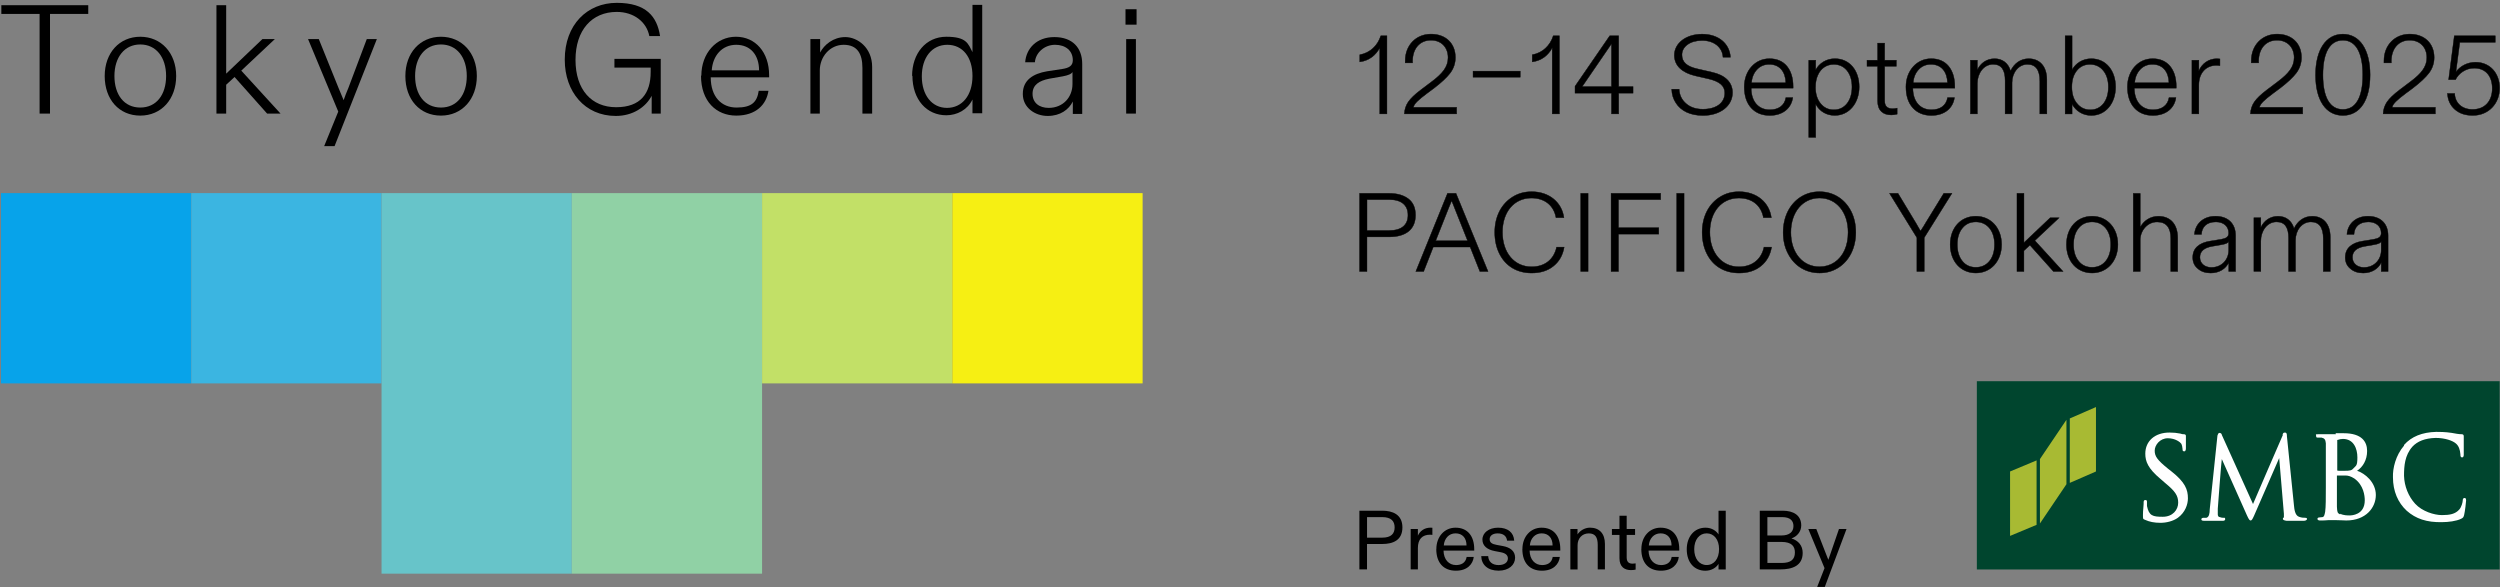 <svg width="745" height="175" viewBox="0 0 745 175" fill="none" xmlns="http://www.w3.org/2000/svg">
<rect x="0" y="0" width="745" height="175" fill="#808080" stroke="none"/>
<g clip-path="url(#clip0_32787_3096)">
<path d="M744.9 113.6H589.1V169.7H744.9V113.6Z" fill="#00452E"/>
<path d="M599 140.5V159.7L606.9 156.4V137.2L599 140.5Z" fill="#A8BA33"/>
<path d="M616.8 124.7V143.9L624.6 140.5V121.3L616.8 124.7Z" fill="#A8BA33"/>
<path d="M607.9 136.8V156L615.8 144.3V125.1L607.9 136.8Z" fill="#A8BA33"/>
<path d="M639.3 135.2C639.3 137.5 640.1 139.6 643.8 142.7L645.3 144C648.2 146.4 649.1 147.7 649.1 149.8C649.1 151.9 647.5 154 644.5 154C641.5 154 640.4 153.7 639.8 150.8V149.6C639.8 149.3 639.8 149 639.3 149C638.8 149 638.8 149.5 638.8 149.8V150.2C638.8 150.9 638.6 152 638.6 153.4C638.6 154.8 638.6 154.6 639.2 154.9C640.5 155.5 642 155.8 643.8 155.8C645.6 155.8 647.6 155.3 649 154.3C651.2 152.7 652 150.3 652 148.5C652 145.9 651.2 143.7 647 140.4L646.1 139.7C642.9 137.1 642.1 136 642.1 134.3C642.1 132.6 643.7 130.6 646 130.6C648.3 130.6 649.7 131.8 650 132.2C650.2 132.5 650.4 133.4 650.4 133.8C650.4 134.2 650.4 134.5 650.9 134.5C651.4 134.5 651.4 133.8 651.4 133.5V129.9C651.4 129.6 651.2 129.4 650.8 129.4C650.4 129.4 650.3 129.4 649.7 129.2C648.7 129 647.7 128.9 646.5 128.9C642.2 128.9 639.3 131.4 639.3 135.2Z" fill="white"/>
<path d="M680.3 129.6C680.3 129.6 671.4 150.1 671.4 150.2L662.1 129.6C662.1 129.3 661.8 129 661.4 129C661 129 660.9 129.6 660.8 129.8L658.5 151.8C658.5 153 658.3 154.1 657.5 154.3H656.6C656.3 154.3 656 154.5 656 154.7C656 154.9 656 155.2 656.8 155.2H662.3C662.6 155.2 663.1 155.2 663.1 154.7C663.1 154.2 662.9 154.3 662.6 154.3C662.3 154.3 662 154.3 661.5 154.1C661.1 154.1 660.9 153.7 660.9 153.3V151.6C660.9 151.6 662 136.8 662.1 136.8L669.6 153.6C670.2 154.9 670.4 155.1 670.7 155.1C671 155.1 671.2 154.8 671.7 153.7L679.2 136.5L680.6 153.1V154.2C680.3 154.3 680.3 154.5 680.3 154.6C680.3 155 680.8 155.1 681.4 155.2H686.6C687.2 155.2 687.5 154.8 687.5 154.7C687.5 154.6 687.5 154.3 687 154.3C686.5 154.3 685.9 154.3 685.1 154C683.9 153.6 683.7 151.7 683.6 150.6L681.5 130C681.5 129.5 681.5 128.9 680.9 128.9C680.3 128.9 680.3 129.3 680.2 129.6" fill="white"/>
<path d="M697.4 153.3C696.5 152.9 696.5 152.6 696.4 151V141.7H698.9C699.7 141.7 700.5 141.9 701.6 142.6C704.4 144.6 704.7 147.8 704.7 149.1C704.7 153.5 700.7 153.6 700.2 153.6C699.7 153.6 698.3 153.6 697.4 153.1M696.1 129.4H691C689.8 129.4 690.2 129.4 690.2 129.9C690.2 130.4 690.4 130.4 690.7 130.4H691.8C692.7 130.6 693 131 693.1 132.1V145.2C693.1 148.3 693.1 151.1 692.9 152.5C692.7 153.5 692.6 154 692.1 154.1C691.7 154.1 691.4 154.2 691.1 154.2C690.8 154.2 690.6 154.4 690.6 154.6C690.6 155.1 691.2 155.1 691.4 155.1C692.1 155.1 693.2 155.1 693.9 155H696C697.1 155 698.7 155.1 699.2 155.1C705 155.1 708 151.3 708 147.5C708 143.7 704.7 141 702.4 140.3C704.1 139.2 705.4 137.1 705.4 134.4C705.4 131.7 703.9 129.1 698.4 129.1C692.9 129.1 696.7 129.1 696 129.1M696.4 131.1H696.6C697.1 130.9 697.7 130.8 698.2 130.8C701.4 130.8 702.5 133.7 702.5 136.3C702.5 138.9 702.1 138.7 701.4 139.5C700.8 140.2 700.4 140.3 698.5 140.3C696.6 140.3 696.7 140.3 696.5 140.2V131.1" fill="white"/>
<path d="M716.4 132.8C713.9 135.7 713 139.6 713.1 142.2C713.1 146.4 714.6 149.8 717.2 152.2C719.9 154.6 723.2 155.7 727.7 155.6C729.6 155.6 732 155.3 733.4 154.6C734 154.3 734.1 154.2 734.3 153.5C734.6 152.3 734.9 149.4 734.9 149.1C734.9 148.4 734.6 148.4 734.4 148.4C734 148.4 733.9 148.8 733.9 149.1C733.9 149.7 733.5 151.1 732.9 151.8C731.7 153.2 730 153.5 727.7 153.5C725.4 153.5 721.8 152.4 719.7 150.1C717.7 147.9 716.5 144.9 716.4 141.8C716.4 138.9 716.6 135.7 718.9 133.1C720.4 131.5 722.6 130.6 725.8 130.5C728.6 130.5 730.9 131.3 731.9 132.2C732.7 132.9 733.1 134 733.2 135.4C733.2 135.8 733.2 136.3 733.7 136.3C734.2 136.3 734.2 135.7 734.2 135.4V130C734.2 129.6 734 129.4 733.6 129.4C732.7 129.4 731.7 129.2 730.6 129C728.7 128.7 726.8 128.7 726 128.7C721.8 128.8 718.6 130.1 716.4 132.6V132.8Z" fill="white"/>
<path d="M405.16 80.89V57.62H413.97C416.33 57.62 418.23 58.15 419.66 59.22C421.09 60.29 421.82 61.91 421.82 64.11C421.82 68.5 418.76 70.59 413.97 70.59H407.35V80.9H405.16V80.89ZM407.36 59.48V68.69H413.98C417.67 68.69 419.57 67.03 419.57 64.1C419.57 61.17 417.67 59.48 413.98 59.48H407.36Z" fill="black" stroke="black" stroke-width="0.12"/>
<path d="M421.92 80.89L431.36 57.62H433.89L443.43 80.89H441L438.11 73.61H427.11L424.25 80.89H421.92ZM437.35 71.75L433.46 61.98C433.36 61.75 433.29 61.51 433.19 61.28L432.59 59.82L431.69 62.01L427.83 71.75H437.34H437.35Z" fill="black" stroke="black" stroke-width="0.12"/>
<path d="M445.43 69.19C445.43 64.5 447.46 60.68 450.82 58.65C452.48 57.62 454.34 57.12 456.44 57.12C461.73 57.12 465.45 60.38 466.05 64.87H463.69C463.03 61.25 460.37 59.02 456.34 59.02C451.25 59.02 447.73 63.11 447.73 69.19C447.73 75.27 451.22 79.5 456.41 79.5C460.43 79.5 463.09 77.24 463.86 73.65H466.12C465.72 76.01 464.66 77.91 462.96 79.27C461.26 80.67 459.07 81.36 456.44 81.36C452.08 81.36 448.66 79.3 446.83 75.61C445.9 73.78 445.43 71.62 445.43 69.19Z" fill="black" stroke="black" stroke-width="0.12"/>
<path d="M471.06 57.62H473.25V80.89H471.06V57.62Z" fill="black" stroke="black" stroke-width="0.12"/>
<path d="M480.11 57.62H494.87V59.48H482.3V67.86H494.3V69.76H482.3V80.9H480.11V57.63V57.62Z" fill="black" stroke="black" stroke-width="0.12"/>
<path d="M499.66 57.62H501.85V80.89H499.66V57.62Z" fill="black" stroke="black" stroke-width="0.12"/>
<path d="M507.24 69.19C507.24 64.5 509.27 60.68 512.63 58.65C514.29 57.62 516.15 57.12 518.25 57.12C523.54 57.12 527.26 60.38 527.86 64.87H525.5C524.84 61.25 522.18 59.02 518.15 59.02C513.06 59.02 509.54 63.11 509.54 69.19C509.54 75.27 513.03 79.5 518.22 79.5C522.24 79.5 524.9 77.24 525.67 73.65H527.93C527.53 76.01 526.47 77.91 524.77 79.27C523.07 80.67 520.88 81.36 518.25 81.36C513.89 81.36 510.47 79.3 508.64 75.61C507.71 73.78 507.24 71.62 507.24 69.19Z" fill="black" stroke="black" stroke-width="0.12"/>
<path d="M536.7 58.65C538.33 57.62 540.19 57.12 542.22 57.12C546.31 57.12 549.73 59.28 551.63 62.97C552.56 64.8 553.03 66.89 553.03 69.25C553.03 73.94 551.03 77.79 547.74 79.82C546.08 80.85 544.25 81.35 542.22 81.35C538.13 81.35 534.67 79.22 532.81 75.53C531.85 73.7 531.38 71.61 531.38 69.25C531.38 64.56 533.38 60.71 536.7 58.64V58.65ZM542.22 79.49C545.55 79.49 548.24 77.69 549.67 74.6C550.37 73.04 550.73 71.28 550.73 69.25C550.73 63.17 547.21 59.01 542.22 59.01C537.23 59.01 533.68 63.17 533.68 69.25C533.68 75.33 537.17 79.49 542.22 79.49Z" fill="black" stroke="black" stroke-width="0.12"/>
<path d="M563.07 57.62H565.6L570.92 66.43L572.32 68.86C573.08 67.7 573.58 66.9 573.85 66.4L579.24 57.62H581.67L573.42 70.82V80.89H571.23V70.82L563.08 57.62H563.07Z" fill="black" stroke="black" stroke-width="0.12"/>
<path d="M588.8 64.43C593.29 64.43 596.48 67.95 596.48 72.87C596.48 77.79 593.29 81.35 588.8 81.35C584.31 81.35 581.15 77.89 581.15 72.87C581.15 67.85 584.34 64.43 588.8 64.43ZM584.78 77.8C585.74 79.03 587.11 79.66 588.8 79.66C590.49 79.66 591.86 79.03 592.86 77.8C593.86 76.57 594.36 74.91 594.36 72.88C594.36 70.85 593.86 69.22 592.86 67.99C591.83 66.76 590.5 66.13 588.8 66.13C587.1 66.13 585.77 66.76 584.78 67.99C583.78 69.22 583.28 70.85 583.28 72.88C583.28 74.91 583.78 76.57 584.78 77.8Z" fill="black" stroke="black" stroke-width="0.12"/>
<path d="M601.07 57.62H603.13V72.32L610.94 64.91H613.6L606.38 71.69L614.79 80.9H611.93L604.91 73.05L603.12 74.71V80.89H601.06V57.62H601.07Z" fill="black" stroke="black" stroke-width="0.12"/>
<path d="M623.45 64.43C627.94 64.43 631.13 67.95 631.13 72.87C631.13 77.79 627.94 81.35 623.45 81.35C618.96 81.35 615.8 77.89 615.8 72.87C615.8 67.85 618.99 64.43 623.45 64.43ZM619.42 77.8C620.38 79.03 621.75 79.66 623.44 79.66C625.13 79.66 626.5 79.03 627.5 77.8C628.5 76.57 629 74.91 629 72.88C629 70.85 628.5 69.22 627.5 67.99C626.47 66.76 625.14 66.13 623.44 66.13C621.74 66.13 620.41 66.76 619.42 67.99C618.42 69.22 617.92 70.85 617.92 72.88C617.92 74.91 618.42 76.57 619.42 77.8Z" fill="black" stroke="black" stroke-width="0.12"/>
<path d="M637.78 57.62V67.76C638.74 65.86 640.71 64.44 643.2 64.44C646.76 64.44 648.95 66.8 648.95 70.89V80.9H646.89V71.09C646.89 67.8 645.53 66.14 642.83 66.14C639.9 66.14 637.78 68.73 637.78 71.59V80.9H635.72V57.63H637.78V57.62Z" fill="black" stroke="black" stroke-width="0.12"/>
<path d="M653.44 76.67C653.44 73.91 655.44 72.35 658.59 71.85L661.88 71.32C663.38 71.05 664.14 70.62 664.14 69.46C664.14 67.43 662.61 66.13 660.35 66.13C657.56 66.13 656.16 67.63 656.03 69.85H653.94C654.14 66.86 656.43 64.43 660.22 64.43C664.01 64.43 666.2 66.69 666.2 70.18V80.89H664.17V78.23C663.27 80.09 661.34 81.36 658.78 81.36C657.22 81.36 655.95 80.93 654.96 80.06C653.93 79.23 653.43 78.1 653.43 76.67H653.44ZM659.02 79.69C662.05 79.69 664.14 77.4 664.14 74.57V71.98C663.94 72.41 663.24 72.71 662.05 72.91L659.19 73.41C656.76 73.84 655.57 74.94 655.57 76.67C655.57 78.5 657 79.7 659.03 79.7L659.02 79.69Z" fill="black" stroke="black" stroke-width="0.12"/>
<path d="M673.72 64.9V67.76C674.68 65.8 676.45 64.44 678.87 64.44C681.1 64.44 682.93 65.67 683.62 68.1C684.68 65.84 686.61 64.44 689.04 64.44C692.23 64.44 694.43 66.63 694.43 70.72V80.89H692.34V71.15C692.34 67.79 691.11 66.13 688.65 66.13C685.89 66.13 684.06 68.72 684.06 71.58V80.89H682V71.01C682 67.82 680.94 66.12 678.41 66.12C675.58 66.12 673.72 68.85 673.72 71.84V80.88H671.66V64.89H673.72V64.9Z" fill="black" stroke="black" stroke-width="0.12"/>
<path d="M698.89 76.67C698.89 73.91 700.89 72.35 704.04 71.85L707.33 71.32C708.83 71.05 709.59 70.62 709.59 69.46C709.59 67.43 708.06 66.13 705.8 66.13C703.01 66.13 701.61 67.63 701.48 69.85H699.39C699.59 66.86 701.88 64.43 705.67 64.43C709.46 64.43 711.65 66.69 711.65 70.18V80.89H709.62V78.23C708.72 80.09 706.79 81.36 704.23 81.36C702.67 81.36 701.4 80.93 700.41 80.06C699.38 79.23 698.88 78.1 698.88 76.67H698.89ZM704.48 79.69C707.51 79.69 709.6 77.4 709.6 74.57V71.98C709.4 72.41 708.7 72.71 707.51 72.91L704.65 73.41C702.22 73.84 701.03 74.94 701.03 76.67C701.03 78.5 702.46 79.7 704.49 79.7L704.48 79.69Z" fill="black" stroke="black" stroke-width="0.12"/>
<path d="M411.47 10.67H413.3V33.94H411.17V14.22C410.01 16.45 407.98 18.08 405.22 18.44V16.31C408.25 15.78 410.57 13.58 411.47 10.66V10.67Z" fill="black" stroke="black" stroke-width="0.12"/>
<path d="M419.68 30.35C420.41 29.29 421.67 28.09 423.44 26.76L426.83 24.2C429.76 21.97 431.52 19.98 431.52 17.18C431.52 14.12 429.53 11.99 426.43 11.99C423.14 11.99 420.94 14.42 420.94 18.31V18.74H418.75V18.11C418.75 13.42 422.04 10.16 426.43 10.16C430.82 10.16 433.71 12.92 433.71 17.14C433.71 18.8 433.21 20.33 432.21 21.7C431.18 23.06 429.55 24.59 427.32 26.29L425.29 27.79C422.63 29.78 421.37 30.95 421.2 31.98H434.07V33.94H418.51C418.54 32.64 418.94 31.45 419.67 30.35H419.68Z" fill="black" stroke="black" stroke-width="0.12"/>
<path d="M453.03 23H438.97V21.2H453.03V23Z" fill="black" stroke="black" stroke-width="0.12"/>
<path d="M462.87 10.67H464.7V33.94H462.57V14.22C461.41 16.45 459.38 18.08 456.62 18.44V16.31C459.65 15.78 461.97 13.58 462.87 10.66V10.67Z" fill="black" stroke="black" stroke-width="0.12"/>
<path d="M469.36 25.7L479.7 10.67H482.36V25.8H486.65V27.76H482.36V33.94H480.23V27.76H469.36V25.7ZM480.23 25.8V13.03L471.48 25.8H480.23Z" fill="black" stroke="black" stroke-width="0.12"/>
<path d="M498.15 26.59H500.38C500.48 28.35 501.18 29.78 502.47 30.88C503.73 31.98 505.4 32.54 507.46 32.54C511.42 32.54 513.98 30.71 513.98 27.69C513.98 25.53 512.38 24.27 509.16 23.5L505.1 22.57C501.34 21.67 498.95 19.61 498.95 16.45C498.95 12.93 502.37 10.17 507.23 10.17C512.09 10.17 515.41 12.96 515.68 17.05H513.45C513.35 15.55 512.72 14.36 511.59 13.43C510.43 12.53 508.96 12.07 507.2 12.07C503.64 12.07 501.22 13.9 501.22 16.33C501.22 18.49 502.65 19.79 505.71 20.49L510.17 21.52C513.99 22.35 516.29 24.45 516.29 27.6C516.29 31.59 512.6 34.42 507.48 34.42C503.76 34.42 500.9 33.06 499.4 30.66C498.64 29.5 498.2 28.13 498.17 26.6L498.15 26.59Z" fill="black" stroke="black" stroke-width="0.12"/>
<path d="M527.24 17.48C529.47 17.48 531.23 18.21 532.49 19.71C533.72 21.21 534.35 23.23 534.35 25.79V26.26H521.85C521.88 30.35 524.08 32.71 527.4 32.71C529.96 32.71 531.79 31.48 532.19 29.09H534.25C533.82 32.18 531.36 34.41 527.37 34.41C525.08 34.41 523.21 33.65 521.85 32.15C520.49 30.65 519.79 28.56 519.79 25.87C519.79 21.05 523.05 17.49 527.24 17.49V17.48ZM521.96 24.67H532.17C532.07 21.34 530.31 19.18 527.25 19.18C525.79 19.18 524.56 19.68 523.59 20.71C522.63 21.74 522.06 23.07 521.96 24.67Z" fill="black" stroke="black" stroke-width="0.12"/>
<path d="M539.01 17.95H541.07V20.84C542.13 18.84 544.26 17.48 546.79 17.48C551.21 17.48 554.04 21.04 554.04 25.89C554.04 30.74 551.01 34.4 546.76 34.4C544.37 34.4 542.24 33.24 541.07 31.01V40.95H539.01V17.94V17.95ZM541.01 25.9C541.01 27.93 541.51 29.59 542.51 30.82C543.51 32.08 544.84 32.72 546.47 32.72C548.1 32.72 549.43 32.09 550.43 30.82C551.39 29.59 551.89 27.93 551.89 25.9C551.89 23.87 551.39 22.28 550.43 21.05C549.43 19.82 548.1 19.19 546.47 19.19C544.34 19.19 542.61 20.35 541.72 22.38C541.26 23.41 541.02 24.57 541.02 25.9H541.01Z" fill="black" stroke="black" stroke-width="0.12"/>
<path d="M559.53 17.95V12.86H561.62V17.95H565.11V19.75H561.62V29.96C561.62 31.72 562.45 32.39 564.05 32.39C564.42 32.39 564.85 32.32 565.35 32.22V34.02C564.65 34.19 564.09 34.25 563.59 34.25C561.2 34.25 559.53 32.99 559.53 30.09V19.75H556.37V17.95H559.53Z" fill="black" stroke="black" stroke-width="0.12"/>
<path d="M575.42 17.48C577.65 17.48 579.41 18.21 580.67 19.71C581.9 21.21 582.53 23.23 582.53 25.79V26.26H570.03C570.06 30.35 572.26 32.71 575.58 32.71C578.14 32.71 579.97 31.48 580.37 29.09H582.43C582 32.18 579.54 34.41 575.55 34.41C573.26 34.41 571.39 33.65 570.03 32.15C568.67 30.65 567.97 28.56 567.97 25.87C567.97 21.05 571.23 17.49 575.42 17.49V17.48ZM570.14 24.67H580.35C580.25 21.34 578.49 19.18 575.43 19.18C573.97 19.18 572.74 19.68 571.77 20.71C570.81 21.74 570.24 23.07 570.14 24.67Z" fill="black" stroke="black" stroke-width="0.12"/>
<path d="M589.25 17.95V20.81C590.21 18.85 591.98 17.49 594.4 17.49C596.63 17.49 598.46 18.72 599.15 21.15C600.21 18.89 602.14 17.49 604.57 17.49C607.76 17.49 609.96 19.68 609.96 23.77V33.94H607.87V24.2C607.87 20.84 606.64 19.18 604.18 19.18C601.42 19.18 599.59 21.77 599.59 24.63V33.94H597.53V24.06C597.53 20.87 596.47 19.17 593.94 19.17C591.11 19.17 589.25 21.9 589.25 24.89V33.93H587.19V17.94H589.25V17.95Z" fill="black" stroke="black" stroke-width="0.12"/>
<path d="M615.42 10.67H617.48V20.81C618.58 18.81 620.67 17.49 623.2 17.49C627.62 17.49 630.45 21.08 630.45 25.93C630.45 30.78 627.49 34.41 623.2 34.41C620.81 34.41 618.65 33.18 617.48 31.02V33.95H615.42V10.68V10.67ZM618.95 30.82C619.95 32.08 621.28 32.72 622.91 32.72C624.54 32.72 625.84 32.09 626.83 30.86C627.79 29.63 628.29 27.97 628.29 25.94C628.29 23.91 627.79 22.28 626.79 21.05C625.79 19.82 624.46 19.19 622.83 19.19C621.2 19.19 619.9 19.79 618.91 21.02C617.91 22.25 617.41 23.88 617.41 25.91C617.41 27.94 617.91 29.6 618.94 30.83L618.95 30.82Z" fill="black" stroke="black" stroke-width="0.12"/>
<path d="M641.42 17.48C643.65 17.48 645.41 18.21 646.67 19.71C647.9 21.21 648.53 23.23 648.53 25.79V26.26H636.03C636.06 30.35 638.26 32.71 641.58 32.71C644.14 32.71 645.97 31.48 646.37 29.09H648.43C648 32.18 645.54 34.41 641.55 34.41C639.26 34.41 637.39 33.65 636.03 32.15C634.67 30.65 633.97 28.56 633.97 25.87C633.97 21.05 637.23 17.49 641.42 17.49V17.48ZM636.14 24.67H646.35C646.25 21.34 644.49 19.18 641.43 19.18C639.97 19.18 638.74 19.68 637.77 20.71C636.81 21.74 636.24 23.07 636.14 24.67Z" fill="black" stroke="black" stroke-width="0.12"/>
<path d="M653.19 33.94V17.95H655.25V21.11C656.18 18.98 658.11 17.49 660.64 17.49C660.84 17.49 661.14 17.52 661.54 17.56V19.55C661.14 19.52 660.81 19.48 660.54 19.48C657.35 19.48 655.25 21.77 655.25 25.33V33.94H653.19Z" fill="black" stroke="black" stroke-width="0.12"/>
<path d="M671.81 30.35C672.54 29.29 673.81 28.09 675.57 26.76L678.96 24.2C681.89 21.97 683.65 19.98 683.65 17.18C683.65 14.12 681.65 11.99 678.56 11.99C675.27 11.99 673.07 14.42 673.07 18.31V18.74H670.88V18.11C670.88 13.42 674.17 10.16 678.56 10.16C682.95 10.16 685.84 12.92 685.84 17.14C685.84 18.8 685.34 20.33 684.34 21.7C683.31 23.06 681.68 24.59 679.45 26.29L677.42 27.79C674.76 29.78 673.5 30.95 673.33 31.98H686.2V33.94H670.64C670.67 32.64 671.07 31.45 671.8 30.35H671.81Z" fill="black" stroke="black" stroke-width="0.12"/>
<path d="M698.18 10.17C703.2 10.17 706.29 14.79 706.29 22.34C706.29 29.89 703.26 34.41 698.18 34.41C693.1 34.41 690.03 29.85 690.03 22.34C690.03 14.83 693.16 10.17 698.18 10.17ZM698.18 32.61C702.04 32.61 704.1 29.02 704.1 22.34C704.1 15.66 702.01 12 698.18 12C694.35 12 692.23 15.59 692.23 22.34C692.23 29.09 694.36 32.61 698.18 32.61Z" fill="black" stroke="black" stroke-width="0.12"/>
<path d="M711.35 30.35C712.08 29.29 713.35 28.09 715.11 26.76L718.5 24.2C721.43 21.97 723.19 19.98 723.19 17.18C723.19 14.12 721.19 11.99 718.1 11.99C714.81 11.99 712.61 14.42 712.61 18.31V18.74H710.42V18.11C710.42 13.42 713.71 10.16 718.1 10.16C722.49 10.16 725.38 12.92 725.38 17.14C725.38 18.8 724.88 20.33 723.88 21.7C722.85 23.06 721.22 24.59 718.99 26.29L716.96 27.79C714.3 29.78 713.04 30.95 712.87 31.98H725.74V33.94H710.18C710.21 32.64 710.61 31.45 711.34 30.35H711.35Z" fill="black" stroke="black" stroke-width="0.12"/>
<path d="M729.33 27.86H731.49C731.62 30.75 733.72 32.61 736.81 32.61C740.5 32.61 742.69 30.12 742.69 26.36C742.69 22.6 740.66 20.31 737.3 20.31C734.77 20.31 732.68 21.87 731.75 23.73H729.69L731.39 10.66H743.59V12.62H733.02L731.86 21.43C733.16 19.7 735.25 18.54 737.74 18.54C741.9 18.54 744.89 21.73 744.89 26.25C744.89 30.77 741.67 34.4 736.88 34.4C734.65 34.4 732.89 33.8 731.53 32.6C730.17 31.4 729.44 29.81 729.34 27.85L729.33 27.86Z" fill="black" stroke="black" stroke-width="0.12"/>
<path d="M405.1 152.19H411.92C414.97 152.19 417.92 153.31 417.92 157.16C417.92 161.01 415.1 162.11 411.92 162.11H407.37V169.68H405.1V152.18V152.19ZM415.6 157.17C415.6 155.3 414.57 154.1 411.9 154.1H407.38V160.22H411.9C414.57 160.22 415.6 159.02 415.6 157.17Z" fill="black"/>
<path d="M420.38 157.64H422.53V159.64C423.13 158.26 424.45 157.24 426.3 157.24C426.45 157.24 426.65 157.24 426.85 157.27V159.39C426.68 159.37 426.48 159.34 426.18 159.34C423.86 159.34 422.53 160.64 422.53 163.31V169.68H420.38V157.63V157.64Z" fill="black"/>
<path d="M428.03 163.62C428.03 159.92 430.45 157.25 433.75 157.25C437.35 157.25 439.32 159.77 439.32 163.65V164.07H430.17C430.22 166.82 431.82 168.39 433.89 168.39C435.36 168.39 436.76 167.81 437.06 165.97H439.18C438.93 168.09 437.28 170.07 433.86 170.07C430.26 170.07 428.01 167.8 428.01 163.62H428.03ZM433.75 158.94C431.73 158.94 430.4 160.52 430.25 162.54H437.02C437.02 160.39 435.85 158.94 433.75 158.94Z" fill="black"/>
<path d="M441.38 165.72H443.48C443.55 167.34 444.65 168.39 446.58 168.39C448.23 168.39 449.35 167.64 449.35 166.42C449.35 165.47 448.7 164.85 447.25 164.57L445.43 164.22C443.18 163.8 441.76 162.64 441.76 160.8C441.76 158.75 443.71 157.25 446.43 157.25C449.33 157.25 451.08 158.67 451.23 161.12H449.11C448.94 159.67 447.91 158.95 446.29 158.95C444.84 158.95 443.92 159.65 443.92 160.67C443.92 161.69 444.62 162.12 445.97 162.37L447.85 162.72C450.02 163.12 451.5 164.19 451.5 166.19C451.5 168.34 449.65 170.06 446.58 170.06C443.33 170.06 441.46 168.28 441.41 165.71L441.38 165.72Z" fill="black"/>
<path d="M453.68 163.62C453.68 159.92 456.1 157.25 459.4 157.25C463 157.25 464.97 159.77 464.97 163.65V164.07H455.82C455.87 166.82 457.47 168.39 459.54 168.39C461.01 168.39 462.41 167.81 462.71 165.97H464.83C464.58 168.09 462.93 170.07 459.51 170.07C455.91 170.07 453.66 167.8 453.66 163.62H453.68ZM459.4 158.94C457.38 158.94 456.05 160.52 455.9 162.54H462.67C462.67 160.39 461.5 158.94 459.4 158.94Z" fill="black"/>
<path d="M467.98 157.64H470.1V159.26C470.75 158.21 472.2 157.24 473.82 157.24C476.59 157.24 478.27 158.99 478.27 162.09V169.69H476.12V162.37C476.12 160.1 475.37 158.95 473.47 158.95C471.37 158.95 470.12 160.55 470.12 162.45V169.7H467.97V157.65L467.98 157.64Z" fill="black"/>
<path d="M482.6 166.34V159.42H480.35V157.65H482.6V153.68H484.75V157.65H487.25V159.42H484.75V166.12C484.75 167.52 485.45 167.97 486.52 167.97C486.82 167.97 487.07 167.94 487.42 167.89V169.74C486.97 169.84 486.52 169.89 486.02 169.89C484.22 169.89 482.6 169.02 482.6 166.34Z" fill="black"/>
<path d="M489.13 163.62C489.13 159.92 491.55 157.25 494.85 157.25C498.45 157.25 500.42 159.77 500.42 163.65V164.07H491.27C491.32 166.82 492.92 168.39 494.99 168.39C496.46 168.39 497.86 167.81 498.16 165.97H500.28C500.03 168.09 498.38 170.07 494.96 170.07C491.36 170.07 489.11 167.8 489.11 163.62H489.13ZM494.85 158.94C492.82 158.94 491.5 160.52 491.35 162.54H498.12C498.12 160.39 496.95 158.94 494.85 158.94Z" fill="black"/>
<path d="M502.65 163.67C502.65 160.02 504.82 157.25 508.25 157.25C510.25 157.25 511.57 158.35 512.12 159.27V152.2H514.27V169.7H512.12V168.03C511.47 169.15 510 170.08 508.2 170.08C505.05 170.08 502.65 167.78 502.65 163.68V163.67ZM512.28 163.64C512.28 160.77 510.76 158.94 508.58 158.94C506.4 158.94 504.88 160.84 504.88 163.66C504.88 166.48 506.38 168.38 508.58 168.38C510.78 168.38 512.28 166.53 512.28 163.63V163.64Z" fill="black"/>
<path d="M524.4 152.19H531.22C534.49 152.19 536.77 153.57 536.77 156.59C536.77 158.49 535.42 159.94 533.85 160.44C535.92 161.09 537.2 162.59 537.2 164.76C537.2 168.66 534 169.68 530.58 169.68H524.41V152.18L524.4 152.19ZM534.45 156.77C534.45 155.22 533.53 154.1 531.08 154.1H526.68V159.57H530.9C533.17 159.57 534.45 158.55 534.45 156.77ZM534.88 164.64C534.88 162.84 533.96 161.49 530.86 161.49H526.69V167.76H530.96C533.68 167.76 534.88 166.71 534.88 164.64Z" fill="black"/>
<path d="M543.7 169.27L538.88 157.65H541.26L544.26 165.35L544.84 166.82L545.36 165.35L548.01 157.65H550.26L543.79 174.9H541.52L543.72 169.28L543.7 169.27Z" fill="black"/>
<path d="M11.8 33.85V4.15H0.4V1.55H26.3V4.15H14.9V33.85H11.8Z" fill="black"/>
<path d="M31.2 22.65C31.2 15.75 35.6 10.95 41.8 10.95C48 10.95 52.5 15.75 52.5 22.65C52.5 29.55 48.1 34.45 41.8 34.45C35.5 34.45 31.2 29.65 31.2 22.65ZM49.5 22.65C49.5 17.05 46.5 13.25 41.8 13.25C37.1 13.25 34.1 17.05 34.1 22.65C34.1 28.25 37 32.05 41.8 32.05C46.6 32.05 49.5 28.25 49.5 22.65Z" fill="black"/>
<path d="M83.6 33.85H79.6L69.9 22.95L67.4 25.25V33.85H64.5V1.55H67.4V21.95C68.1 21.25 68.9 20.55 69.6 19.85L78.2 11.65H81.9L71.9 21.05L83.6 33.85Z" fill="black"/>
<path d="M96.6 43.55L100.8 33.25L91.8 11.65H95L100.9 26.25L102.4 29.85C102.8 28.65 103.3 27.45 103.8 26.25L109.3 11.65H112.3L99.7 43.55H96.6Z" fill="black"/>
<path d="M120.8 22.65C120.8 15.75 125.2 10.95 131.4 10.95C137.6 10.95 142.1 15.75 142.1 22.65C142.1 29.55 137.7 34.45 131.4 34.45C125.1 34.45 120.8 29.65 120.8 22.65ZM139.1 22.65C139.1 17.05 136.1 13.25 131.4 13.25C126.7 13.25 123.7 17.05 123.7 22.65C123.7 28.25 126.6 32.05 131.4 32.05C136.2 32.05 139.1 28.25 139.1 22.65Z" fill="black"/>
<path d="M168.3 17.75C168.3 7.35 175 0.85 183.8 0.85C192.6 0.85 195.8 4.95 196.7 10.75H193.5C192.7 6.55 188.9 3.55 183.8 3.55C176.4 3.55 171.5 8.95 171.5 17.85C171.5 26.75 176.3 31.95 183.6 31.95C190.9 31.95 193.9 27.85 193.9 21.45V20.15H183.1V17.55H196.9V33.85H194.2V28.55C192.4 31.95 188.6 34.55 183.5 34.55C174.3 34.55 168.3 27.35 168.3 17.85V17.75Z" fill="black"/>
<path d="M209 22.55C209 15.85 213.5 10.95 219.3 10.95C225.1 10.95 229.2 15.55 229.2 22.45V23.05H211.8C211.8 28.85 215 32.05 219.5 32.05C224 32.05 225.6 30.45 226.1 27.05H229C228.4 31.15 225.3 34.45 219.4 34.45C213.5 34.45 208.9 30.25 208.9 22.55H209ZM226.2 20.95C226.2 16.45 223.7 13.35 219.4 13.35C215.1 13.35 212.4 16.65 212.1 20.95H226.3H226.2Z" fill="black"/>
<path d="M241.5 33.85V11.65H244.4V15.65C245.6 13.35 248.3 11.05 251.9 11.05C255.5 11.05 259.9 14.15 259.9 19.95V33.85H257V20.25C257 16.05 255.5 13.35 251.4 13.35C247.3 13.35 244.3 16.95 244.3 20.95V33.85H241.4H241.5Z" fill="black"/>
<path d="M271.8 22.65C271.8 15.95 275.9 10.95 282 10.95C288.1 10.95 288.5 13.05 289.8 15.55V1.45H292.7V33.75H289.8V29.65C288.3 32.75 285.2 34.35 282 34.35C276.2 34.35 271.9 29.75 271.9 22.55L271.8 22.65ZM289.8 22.65C289.8 17.05 286.9 13.35 282.3 13.35C277.7 13.35 274.7 17.15 274.7 22.75C274.7 28.35 277.7 32.15 282.2 32.15C286.7 32.15 289.8 28.45 289.8 22.65Z" fill="black"/>
<path d="M304.8 27.95C304.8 23.85 307.9 21.95 312 21.25L316.6 20.55C318.5 20.25 319.7 19.65 319.7 17.95C319.7 15.15 317.6 13.35 314.4 13.35C311.2 13.35 308.6 15.75 308.4 18.55H305.5C305.8 14.55 308.8 11.05 314.2 11.05C319.6 11.05 322.5 14.25 322.5 19.05V33.95H319.7V30.25C318.5 32.65 316 34.55 312.2 34.55C308.4 34.55 304.8 32.05 304.8 28.05V27.95ZM319.6 25.05V21.45C319.3 22.05 318.3 22.45 316.7 22.75L312.7 23.45C309.7 24.05 307.7 25.25 307.7 27.95C307.7 30.65 309.7 32.15 312.5 32.15C316.8 32.15 319.6 28.95 319.6 25.05Z" fill="black"/>
<path d="M335.4 2.75H338.7V7.35H335.4V2.75ZM338.5 11.65V33.85H335.6V11.65H338.5Z" fill="black"/>
<path d="M57 57.55H0.3V114.25H57V57.55Z" fill="#07A3EA"/>
<path d="M113.7 57.55H57V114.25H113.7V57.55Z" fill="#3BB5E1"/>
<path d="M170.4 57.55H113.7V170.95H170.4V57.55Z" fill="#67C4C9"/>
<path d="M227.1 57.55H170.4V170.95H227.1V57.55Z" fill="#90D1A5"/>
<path d="M283.8 57.55H227.1V114.25H283.8V57.55Z" fill="#C2E067"/>
<path d="M340.5 57.55H283.8V114.25H340.5V57.55Z" fill="#F6EF13"/>
</g>
<defs>
<clipPath id="clip0_32787_3096">
<rect width="745" height="175" fill="white"/>
</clipPath>
</defs>
</svg>

